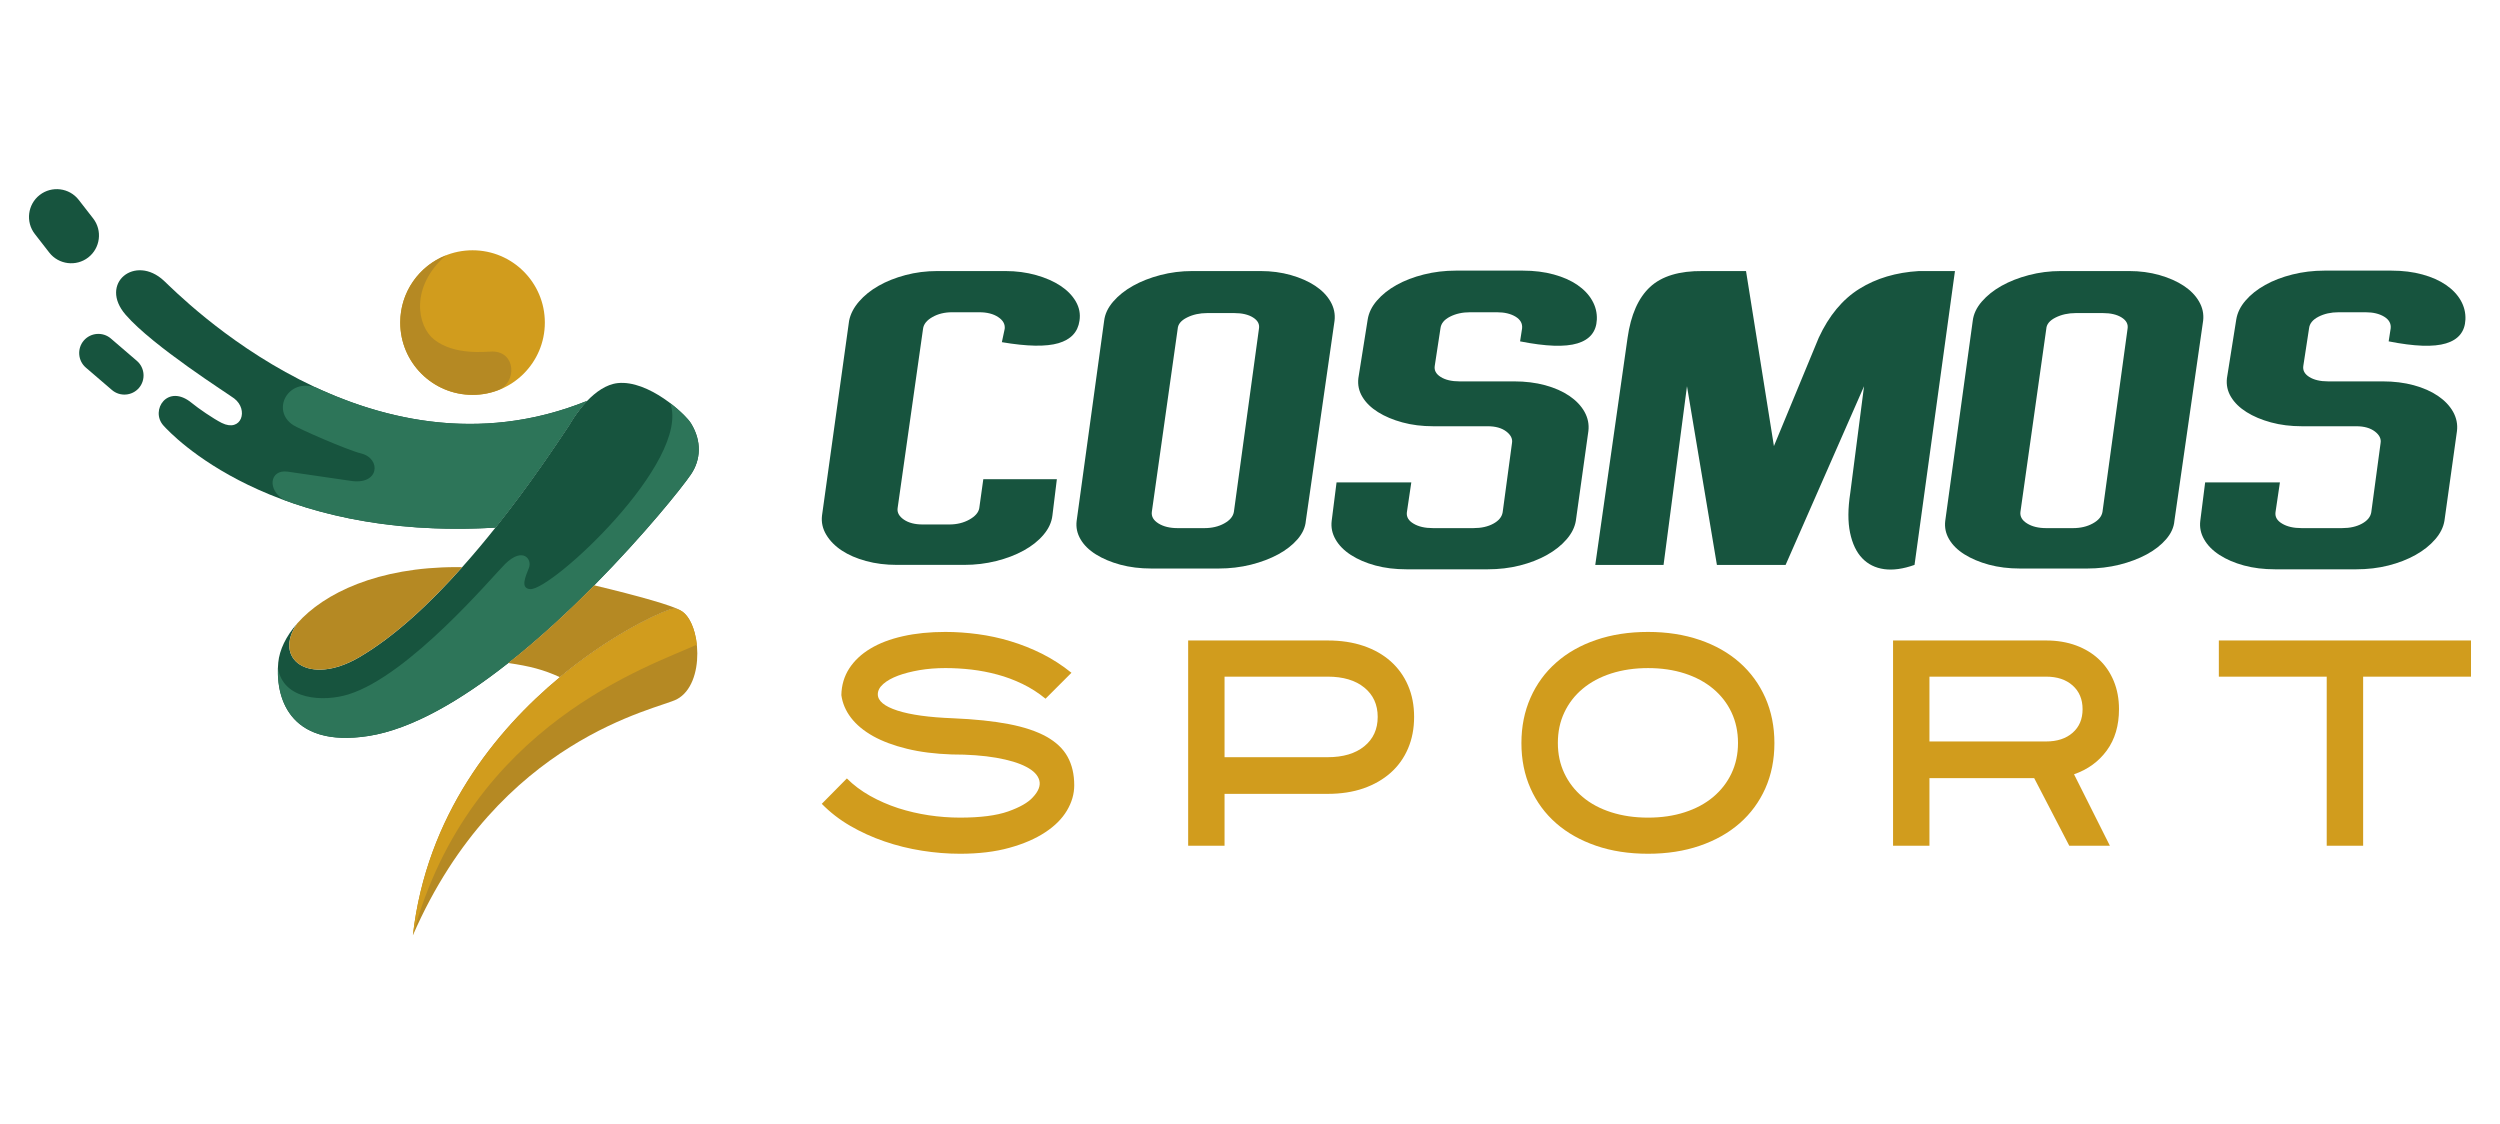 <?xml version="1.0" encoding="utf-8"?>
<!-- Generator: Adobe Illustrator 16.0.0, SVG Export Plug-In . SVG Version: 6.00 Build 0)  -->
<!DOCTYPE svg PUBLIC "-//W3C//DTD SVG 1.1//EN" "http://www.w3.org/Graphics/SVG/1.1/DTD/svg11.dtd">
<svg version="1.1" id="Calque_1" xmlns="http://www.w3.org/2000/svg" xmlns:xlink="http://www.w3.org/1999/xlink" x="0px" y="0px"
	 width="239px" height="107.492px" viewBox="0 0 239 107.492" enable-background="new 0 0 239 107.492" xml:space="preserve">
<g>
	<g>
		<g>
			<path fill="#17543E" d="M15.675,26.843c-2.753-2.571-6.27,0.249-3.66,3.253c2.602,3.011,9.873,7.604,10.378,7.999
				c1.4,1.077,0.696,3.28-1.202,2.334c-0.797-0.401-2.249-1.399-2.86-1.906c-2.307-1.906-4.008,0.703-2.708,2.156
				c0.782,0.868,10.254,11.032,31.742,9.762c3.268-4.101,5.825-7.961,7.06-9.813c0,0,0.666-1.218,1.71-2.308
				C35.225,46.787,17.169,28.235,15.675,26.843z"/>
			<path fill="#17543E" d="M8.906,20.883l-1.382-1.777c-0.894-1.154-2.573-1.364-3.727-0.467c-1.155,0.896-1.366,2.574-0.469,3.728
				l1.381,1.778c0.896,1.154,2.576,1.364,3.729,0.466C9.592,23.716,9.803,22.038,8.906,20.883z"/>
			<path fill="#17543E" d="M13.087,34.5l-2.491-2.14c-0.766-0.657-1.93-0.566-2.586,0.197c-0.658,0.767-0.567,1.93,0.198,2.587
				l2.492,2.139c0.764,0.657,1.927,0.569,2.585-0.196l0,0C13.94,36.321,13.852,35.158,13.087,34.5z"/>
		</g>
		<circle fill="#D19C1D" cx="45.175" cy="30.839" r="6.912"/>
		<path fill="#B58923" d="M47.682,37.274c-0.776,0.309-1.624,0.473-2.504,0.473c-3.819,0-6.915-3.089-6.915-6.909
			c0-2.925,1.813-5.423,4.376-6.429c-3.47,3.004-2.759,6.765-1.143,8.045c1.953,1.552,4.977,1.152,5.563,1.152
			C49.331,33.607,49.417,36.525,47.682,37.274z"/>
		<path fill="#17543E" d="M66.061,45.341c-0.868,1.28-4.47,5.77-9.255,10.615l-0.007,0.009c-2.484,2.51-5.29,5.119-8.21,7.419
			c-4.456,3.516-9.17,6.317-13.363,6.975c-7.779,1.21-8.919-3.944-8.625-7.02c0.119-1.208,0.731-2.506,1.808-3.73
			c-2.352,3.382,1.112,6.036,5.917,3.23c3.417-1.992,6.823-5.205,9.859-8.618c1.119-1.25,2.184-2.525,3.181-3.78
			c3.268-4.101,5.825-7.961,7.06-9.813c0,0,0.666-1.218,1.71-2.308c0.794-0.822,1.808-1.578,2.924-1.697
			c2.905-0.302,6.41,2.899,7,3.853C67.111,42.186,66.994,43.959,66.061,45.341z"/>
		<path fill="#2D7559" d="M56.136,38.32c-1.044,1.09-1.71,2.308-1.71,2.308c-1.235,1.852-3.792,5.712-7.06,9.813
			c-8.545,0.505-15.196-0.801-20.147-2.609c-1.715-0.959-1.46-2.991,0.289-2.741c0.993,0.138,5.549,0.802,5.95,0.868
			c2.82,0.485,3.023-2.123,1.065-2.609c-1.393-0.343-6.015-2.386-6.514-2.721c-2.11-1.408-0.486-4.53,2.195-3.577
			c0.014,0.006,0.034,0.013,0.046,0.02c0.159,0.073,0.317,0.145,0.474,0.217c0.012,0.005,0.033,0.014,0.047,0.02
			C37.796,40.45,46.669,42.152,56.136,38.32z"/>
		<path fill="#2D7559" d="M66.061,45.341c-0.868,1.28-4.47,5.77-9.255,10.615l-0.007,0.009c-2.484,2.51-5.29,5.119-8.21,7.419
			c-4.456,3.516-9.17,6.317-13.363,6.975c-7.357,1.145-8.776-3.405-8.65-6.506c0.479,3.101,4.384,3.265,6.743,2.528
			c5.837-1.819,13.798-11.31,14.975-12.469c1.71-1.671,2.591-0.435,2.275,0.367c-0.314,0.812-0.867,1.974,0.119,2.041
			c2.043,0.136,15.388-12.235,13.384-17.776c0.997,0.75,1.747,1.538,1.99,1.933C67.111,42.186,66.994,43.959,66.061,45.341z"/>
		<path fill="#B58923" d="M64.707,66.85c-1.801,0.959-17.005,3.687-25.235,22.56c1.309-11.46,7.914-19.579,14.056-24.673
			c4.548-3.777,8.853-5.894,10.543-6.478c0.367-0.106,0.709-0.058,1.003,0.11C67.028,59.433,67.479,65.378,64.707,66.85z"/>
		<path fill="#D19C1D" d="M66.62,61.624c-4.278,1.99-21.685,7.539-27.148,27.786c1.309-11.46,7.914-19.579,14.056-24.673
			c4.548-3.777,8.853-5.894,10.543-6.478c0.367-0.106,0.709-0.058,1.003,0.11C65.903,58.824,66.456,60.138,66.62,61.624z"/>
		<g>
			<path fill="#B58923" d="M28.415,59.598c0,0.006,0,0.006-0.007,0.012c-2.352,3.382,1.112,6.036,5.917,3.23
				c3.417-1.992,6.823-5.205,9.859-8.618c-0.177-0.006-0.356-0.006-0.532-0.006C36.127,54.215,30.966,56.708,28.415,59.598z"/>
			<path fill="#B58923" d="M56.805,55.956l-0.007,0.009c-2.484,2.51-5.29,5.119-8.21,7.419c2.064,0.298,3.359,0.631,4.938,1.353
				c4.548-3.777,8.853-5.894,10.543-6.478c0.367-0.106,0.709-0.058,1.003,0.11C64.385,57.917,61.078,56.976,56.805,55.956z"/>
		</g>
	</g>
	<g>
		<g>
			<path fill="#17543E" d="M103.198,30.665c-0.154,1.081-0.826,1.795-2.01,2.144c-1.187,0.347-2.989,0.315-5.41-0.097l0.271-1.275
				c0.051-0.438-0.154-0.813-0.619-1.121c-0.463-0.31-1.069-0.464-1.817-0.464h-2.588c-0.722,0-1.354,0.154-1.893,0.464
				c-0.542,0.308-0.837,0.683-0.89,1.121L85.81,48.593c-0.051,0.411,0.148,0.771,0.599,1.081c0.45,0.309,1.049,0.465,1.797,0.465
				h2.55c0.722,0,1.36-0.157,1.913-0.465c0.555-0.31,0.87-0.67,0.947-1.081l0.388-2.782h7.032l-0.426,3.476
				c-0.076,0.645-0.359,1.257-0.85,1.837c-0.489,0.579-1.12,1.082-1.894,1.506c-0.772,0.426-1.648,0.76-2.626,1.004
				c-0.981,0.246-1.997,0.369-3.053,0.369h-6.453c-1.057,0-2.035-0.123-2.938-0.369c-0.902-0.244-1.675-0.579-2.319-1.004
				c-0.644-0.424-1.139-0.927-1.486-1.506c-0.348-0.581-0.483-1.192-0.407-1.837l2.59-18.622c0.129-0.645,0.445-1.257,0.947-1.837
				c0.502-0.58,1.126-1.081,1.874-1.507c0.746-0.425,1.604-0.767,2.569-1.024c0.966-0.256,1.976-0.385,3.033-0.385h6.53
				c1.03,0,2.004,0.129,2.919,0.385c0.913,0.258,1.692,0.599,2.336,1.024c0.644,0.426,1.133,0.927,1.469,1.507
				C103.183,29.408,103.3,30.02,103.198,30.665z"/>
			<path fill="#17543E" d="M120.511,25.912c1.028,0,1.997,0.129,2.896,0.385c0.903,0.258,1.678,0.599,2.32,1.024
				c0.645,0.426,1.133,0.927,1.469,1.507c0.333,0.581,0.462,1.192,0.386,1.837l-2.744,19.127c-0.051,0.619-0.315,1.202-0.791,1.757
				c-0.478,0.553-1.097,1.039-1.854,1.449c-0.762,0.411-1.631,0.741-2.609,0.987c-0.979,0.243-2.009,0.366-3.09,0.366h-6.417
				c-1.083,0-2.074-0.123-2.975-0.366c-0.902-0.246-1.681-0.576-2.338-0.987c-0.657-0.41-1.148-0.896-1.468-1.449
				c-0.323-0.555-0.445-1.138-0.368-1.757l2.628-19.127c0.077-0.645,0.367-1.257,0.869-1.837c0.501-0.58,1.133-1.081,1.894-1.507
				c0.761-0.425,1.628-0.767,2.611-1.024c0.979-0.256,1.995-0.385,3.052-0.385H120.511z M120.354,31.437
				c0.081-0.438-0.108-0.798-0.558-1.082c-0.451-0.284-1.051-0.425-1.8-0.425h-2.587c-0.723,0-1.367,0.142-1.933,0.425
				c-0.567,0.283-0.864,0.644-0.889,1.082l-2.473,17.504c-0.053,0.438,0.159,0.805,0.638,1.102c0.475,0.297,1.087,0.445,1.835,0.445
				h2.55c0.723,0,1.354-0.148,1.893-0.445c0.542-0.297,0.851-0.664,0.929-1.102L120.354,31.437z"/>
			<path fill="#17543E" d="M150.65,49.792c-0.104,0.619-0.398,1.211-0.89,1.774c-0.487,0.567-1.113,1.063-1.872,1.489
				c-0.761,0.425-1.623,0.761-2.59,1.006c-0.965,0.244-1.99,0.365-3.072,0.365h-7.766c-1.083,0-2.075-0.121-2.975-0.365
				c-0.903-0.246-1.683-0.581-2.339-1.006c-0.658-0.426-1.147-0.922-1.468-1.489c-0.324-0.563-0.445-1.156-0.369-1.774l0.465-3.673
				h7.146l-0.423,2.86c-0.052,0.44,0.159,0.801,0.639,1.082c0.473,0.284,1.086,0.426,1.834,0.426h3.904
				c0.744,0,1.377-0.142,1.893-0.426c0.514-0.281,0.812-0.641,0.887-1.082l0.891-6.608c0.076-0.411-0.104-0.785-0.541-1.12
				c-0.438-0.334-1.031-0.502-1.778-0.502h-5.217c-1.056,0-2.035-0.121-2.938-0.367c-0.9-0.245-1.679-0.573-2.337-0.986
				c-0.656-0.411-1.152-0.894-1.486-1.449c-0.335-0.553-0.464-1.151-0.388-1.796l0.891-5.604c0.101-0.644,0.396-1.25,0.889-1.816
				c0.487-0.566,1.111-1.062,1.872-1.488c0.761-0.424,1.629-0.759,2.609-1.003c0.979-0.245,1.994-0.368,3.053-0.368h6.415
				c1.079,0,2.066,0.123,2.954,0.368c0.889,0.245,1.645,0.579,2.26,1.003c0.619,0.426,1.09,0.922,1.41,1.488
				c0.323,0.567,0.472,1.173,0.445,1.816c-0.051,1.16-0.669,1.919-1.855,2.28c-1.183,0.361-3.013,0.297-5.484-0.193l0.192-1.236
				c0.051-0.464-0.156-0.836-0.617-1.121c-0.465-0.283-1.059-0.425-1.778-0.425h-2.587c-0.724,0-1.362,0.142-1.914,0.425
				c-0.556,0.284-0.856,0.657-0.908,1.121l-0.542,3.556c-0.077,0.438,0.109,0.798,0.562,1.081c0.449,0.284,1.047,0.425,1.796,0.425
				h5.215c1.083,0,2.076,0.122,2.978,0.367c0.9,0.245,1.672,0.585,2.318,1.023c0.641,0.439,1.125,0.947,1.448,1.526
				c0.321,0.581,0.445,1.193,0.367,1.836L150.65,49.792z"/>
			<path fill="#17543E" d="M173.872,32.286c0.978-2.111,2.272-3.67,3.885-4.675c1.61-1.005,3.508-1.57,5.699-1.699h3.438
				l-3.865,28.092c-1.082,0.386-2.048,0.522-2.897,0.407c-0.852-0.117-1.551-0.466-2.105-1.045c-0.554-0.578-0.942-1.392-1.16-2.433
				c-0.219-1.044-0.211-2.313,0.019-3.808l1.317-10.201l-7.499,17.081h-6.568l-2.86-17.081l-2.24,17.081h-6.528l3.089-21.717
				c0.311-2.188,1.025-3.806,2.145-4.849c1.122-1.043,2.802-1.551,5.042-1.526h4.136l2.667,16.731L173.872,32.286z"/>
			<path fill="#17543E" d="M203.548,25.912c1.028,0,1.995,0.129,2.897,0.385c0.903,0.258,1.675,0.599,2.318,1.024
				c0.645,0.426,1.134,0.927,1.468,1.507c0.335,0.581,0.464,1.192,0.388,1.837l-2.746,19.127c-0.05,0.619-0.315,1.202-0.791,1.757
				c-0.477,0.553-1.095,1.039-1.854,1.449c-0.759,0.411-1.63,0.741-2.608,0.987c-0.978,0.243-2.008,0.366-3.09,0.366h-6.416
				c-1.082,0-2.072-0.123-2.974-0.366c-0.901-0.246-1.681-0.576-2.338-0.987c-0.656-0.41-1.146-0.896-1.469-1.449
				c-0.324-0.555-0.443-1.138-0.367-1.757l2.629-19.127c0.077-0.645,0.366-1.257,0.868-1.837c0.502-0.58,1.133-1.081,1.893-1.507
				c0.761-0.425,1.629-0.767,2.61-1.024c0.978-0.256,1.994-0.385,3.051-0.385H203.548z M203.394,31.437
				c0.077-0.438-0.111-0.798-0.56-1.082c-0.45-0.284-1.051-0.425-1.799-0.425h-2.588c-0.722,0-1.365,0.142-1.932,0.425
				c-0.567,0.283-0.864,0.644-0.89,1.082l-2.472,17.504c-0.052,0.438,0.158,0.805,0.639,1.102c0.474,0.297,1.086,0.445,1.833,0.445
				h2.551c0.722,0,1.353-0.148,1.893-0.445c0.542-0.297,0.851-0.664,0.928-1.102L203.394,31.437z"/>
			<path fill="#17543E" d="M233.688,49.792c-0.103,0.619-0.397,1.211-0.889,1.774c-0.488,0.567-1.112,1.063-1.875,1.489
				c-0.759,0.425-1.621,0.761-2.587,1.006c-0.967,0.244-1.99,0.365-3.075,0.365h-7.765c-1.082,0-2.075-0.121-2.974-0.365
				c-0.903-0.246-1.682-0.581-2.339-1.006c-0.655-0.426-1.148-0.922-1.467-1.489c-0.326-0.563-0.445-1.156-0.37-1.774l0.465-3.673
				h7.148l-0.423,2.86c-0.055,0.44,0.158,0.801,0.638,1.082c0.473,0.284,1.086,0.426,1.833,0.426h3.903
				c0.746,0,1.377-0.142,1.894-0.426c0.515-0.281,0.812-0.641,0.888-1.082l0.89-6.608c0.075-0.411-0.104-0.785-0.541-1.12
				c-0.438-0.334-1.031-0.502-1.78-0.502h-5.215c-1.055,0-2.034-0.121-2.937-0.367c-0.902-0.245-1.681-0.573-2.338-0.986
				c-0.656-0.411-1.152-0.894-1.486-1.449c-0.335-0.553-0.463-1.151-0.389-1.796l0.89-5.604c0.104-0.644,0.4-1.25,0.891-1.816
				c0.486-0.566,1.112-1.062,1.872-1.488c0.759-0.424,1.63-0.759,2.608-1.003c0.979-0.245,1.996-0.368,3.053-0.368h6.415
				c1.08,0,2.067,0.123,2.956,0.368c0.891,0.245,1.643,0.579,2.259,1.003c0.619,0.426,1.089,0.922,1.412,1.488
				c0.321,0.567,0.47,1.173,0.443,1.816c-0.051,1.16-0.669,1.919-1.855,2.28c-1.184,0.361-3.013,0.297-5.484-0.193l0.192-1.236
				c0.051-0.464-0.155-0.836-0.618-1.121c-0.465-0.283-1.057-0.425-1.777-0.425h-2.589c-0.722,0-1.359,0.142-1.913,0.425
				c-0.554,0.284-0.857,0.657-0.906,1.121l-0.544,3.556c-0.075,0.438,0.11,0.798,0.561,1.081c0.452,0.284,1.05,0.425,1.797,0.425
				h5.217c1.082,0,2.073,0.122,2.977,0.367c0.902,0.245,1.672,0.585,2.317,1.023c0.643,0.439,1.126,0.947,1.45,1.526
				c0.321,0.581,0.444,1.193,0.366,1.836L233.688,49.792z"/>
		</g>
		<g>
			<path fill="#D19C1D" d="M91.776,81.619c-1.197,0-2.412-0.098-3.641-0.293c-1.23-0.193-2.426-0.491-3.586-0.889
				c-1.161-0.398-2.251-0.896-3.271-1.487c-1.021-0.593-1.924-1.295-2.716-2.104l2.399-2.427c0.633,0.635,1.373,1.187,2.216,1.664
				c0.845,0.474,1.741,0.864,2.69,1.175c0.951,0.306,1.925,0.531,2.928,0.683c1.002,0.149,1.995,0.224,2.981,0.224
				c1.95,0,3.483-0.196,4.602-0.59c1.116-0.395,1.902-0.843,2.36-1.351c0.544-0.579,0.751-1.119,0.621-1.617
				c-0.131-0.499-0.551-0.933-1.254-1.298c-0.703-0.37-1.66-0.657-2.874-0.869c-1.215-0.209-2.628-0.314-4.247-0.314
				c-1.582-0.054-3.006-0.231-4.272-0.541c-1.267-0.309-2.347-0.711-3.245-1.211c-0.896-0.505-1.599-1.088-2.11-1.755
				c-0.51-0.669-0.817-1.389-0.923-2.164c0.017-0.948,0.269-1.796,0.752-2.546c0.483-0.745,1.157-1.38,2.019-1.897
				c0.859-0.52,1.897-0.915,3.111-1.187c1.214-0.274,2.567-0.411,4.063-0.411c1.019,0,2.052,0.072,3.099,0.212
				c1.046,0.14,2.085,0.362,3.112,0.673c1.029,0.307,2.035,0.708,3.02,1.198c0.984,0.495,1.925,1.1,2.821,1.822l-2.478,2.479
				c-0.687-0.564-1.422-1.034-2.203-1.411c-0.782-0.377-1.583-0.679-2.399-0.896c-0.818-0.222-1.644-0.379-2.48-0.478
				c-0.835-0.095-1.666-0.144-2.491-0.144c-0.879,0-1.708,0.066-2.48,0.197c-0.773,0.135-1.455,0.308-2.044,0.528
				c-0.589,0.221-1.059,0.482-1.412,0.792c-0.351,0.306-0.526,0.638-0.526,0.988c0,0.634,0.621,1.149,1.872,1.557
				c1.248,0.404,3.025,0.65,5.327,0.737c2.076,0.089,3.846,0.273,5.316,0.555c1.467,0.28,2.666,0.684,3.598,1.198
				c0.932,0.521,1.61,1.162,2.031,1.93c0.422,0.762,0.634,1.673,0.634,2.727c0,0.827-0.233,1.63-0.699,2.415
				c-0.465,0.782-1.16,1.478-2.084,2.082c-0.923,0.609-2.061,1.102-3.414,1.476C95.142,81.43,93.568,81.619,91.776,81.619z"/>
			<path fill="#D19C1D" d="M117.067,80.854h-3.479V61.23h13.347c1.265,0,2.403,0.172,3.414,0.516c1.012,0.343,1.878,0.835,2.6,1.475
				c0.719,0.645,1.274,1.413,1.658,2.309c0.389,0.897,0.582,1.899,0.582,3.007c0,1.109-0.193,2.115-0.582,3.021
				c-0.385,0.906-0.942,1.678-1.662,2.321c-0.722,0.639-1.59,1.138-2.603,1.491c-1.012,0.349-2.151,0.523-3.42,0.523h-9.855V80.854z
				 M117.067,72.388h9.859c1.478,0,2.645-0.348,3.498-1.041c0.856-0.695,1.284-1.632,1.284-2.811c0-1.176-0.428-2.113-1.284-2.808
				c-0.854-0.694-2.021-1.041-3.498-1.041h-9.859V72.388z"/>
			<path fill="#D19C1D" d="M157.554,81.619c-1.83,0-3.485-0.254-4.97-0.765c-1.486-0.511-2.76-1.226-3.813-2.149
				c-1.056-0.924-1.874-2.033-2.453-3.334c-0.581-1.305-0.87-2.745-0.87-4.328c0-1.581,0.289-3.026,0.87-4.339
				c0.579-1.31,1.397-2.43,2.453-3.36c1.053-0.934,2.326-1.656,3.813-2.164c1.484-0.51,3.14-0.767,4.97-0.767
				c1.812,0,3.459,0.257,4.946,0.767c1.486,0.507,2.755,1.229,3.812,2.164c1.053,0.931,1.87,2.051,2.453,3.36
				c0.579,1.313,0.868,2.758,0.868,4.339c0,1.583-0.289,3.023-0.868,4.328c-0.583,1.301-1.4,2.411-2.453,3.334
				c-1.057,0.924-2.325,1.639-3.812,2.149C161.013,81.365,159.365,81.619,157.554,81.619z M157.554,63.869
				c-1.283,0-2.457,0.173-3.522,0.514c-1.063,0.342-1.972,0.831-2.728,1.462c-0.757,0.632-1.34,1.385-1.753,2.264
				c-0.417,0.88-0.62,1.851-0.62,2.921c0,1.055,0.203,2.021,0.62,2.897c0.413,0.877,0.996,1.629,1.753,2.265
				c0.756,0.634,1.664,1.121,2.728,1.46c1.065,0.342,2.239,0.513,3.522,0.513c1.285,0,2.452-0.171,3.508-0.513
				c1.055-0.34,1.962-0.826,2.718-1.46c0.754-0.636,1.342-1.388,1.754-2.265c0.413-0.877,0.619-1.843,0.619-2.897
				c0-1.07-0.206-2.041-0.619-2.921c-0.412-0.879-1-1.632-1.754-2.264c-0.756-0.631-1.663-1.12-2.718-1.462
				C160.006,64.042,158.839,63.869,157.554,63.869z"/>
			<path fill="#D19C1D" d="M184.455,80.854h-3.479V61.23h14.637c1.055,0,2.008,0.162,2.861,0.475
				c0.852,0.317,1.584,0.762,2.189,1.334c0.606,0.571,1.078,1.262,1.412,2.069c0.333,0.809,0.501,1.705,0.501,2.689
				c0,1.566-0.387,2.878-1.162,3.943c-0.774,1.064-1.819,1.823-3.136,2.282l3.427,6.831h-3.882l-3.354-6.463h-10.014V80.854z
				 M184.455,70.884h11.152c1.056,0,1.901-0.276,2.535-0.831c0.634-0.554,0.953-1.304,0.953-2.255c0-0.948-0.319-1.705-0.953-2.269
				c-0.634-0.563-1.479-0.842-2.535-0.842h-11.152V70.884z"/>
			<path fill="#D19C1D" d="M236.229,64.688h-10.313v16.167h-3.482V64.688h-10.313V61.23h24.107V64.688z"/>
		</g>
	</g>
</g>
</svg>
